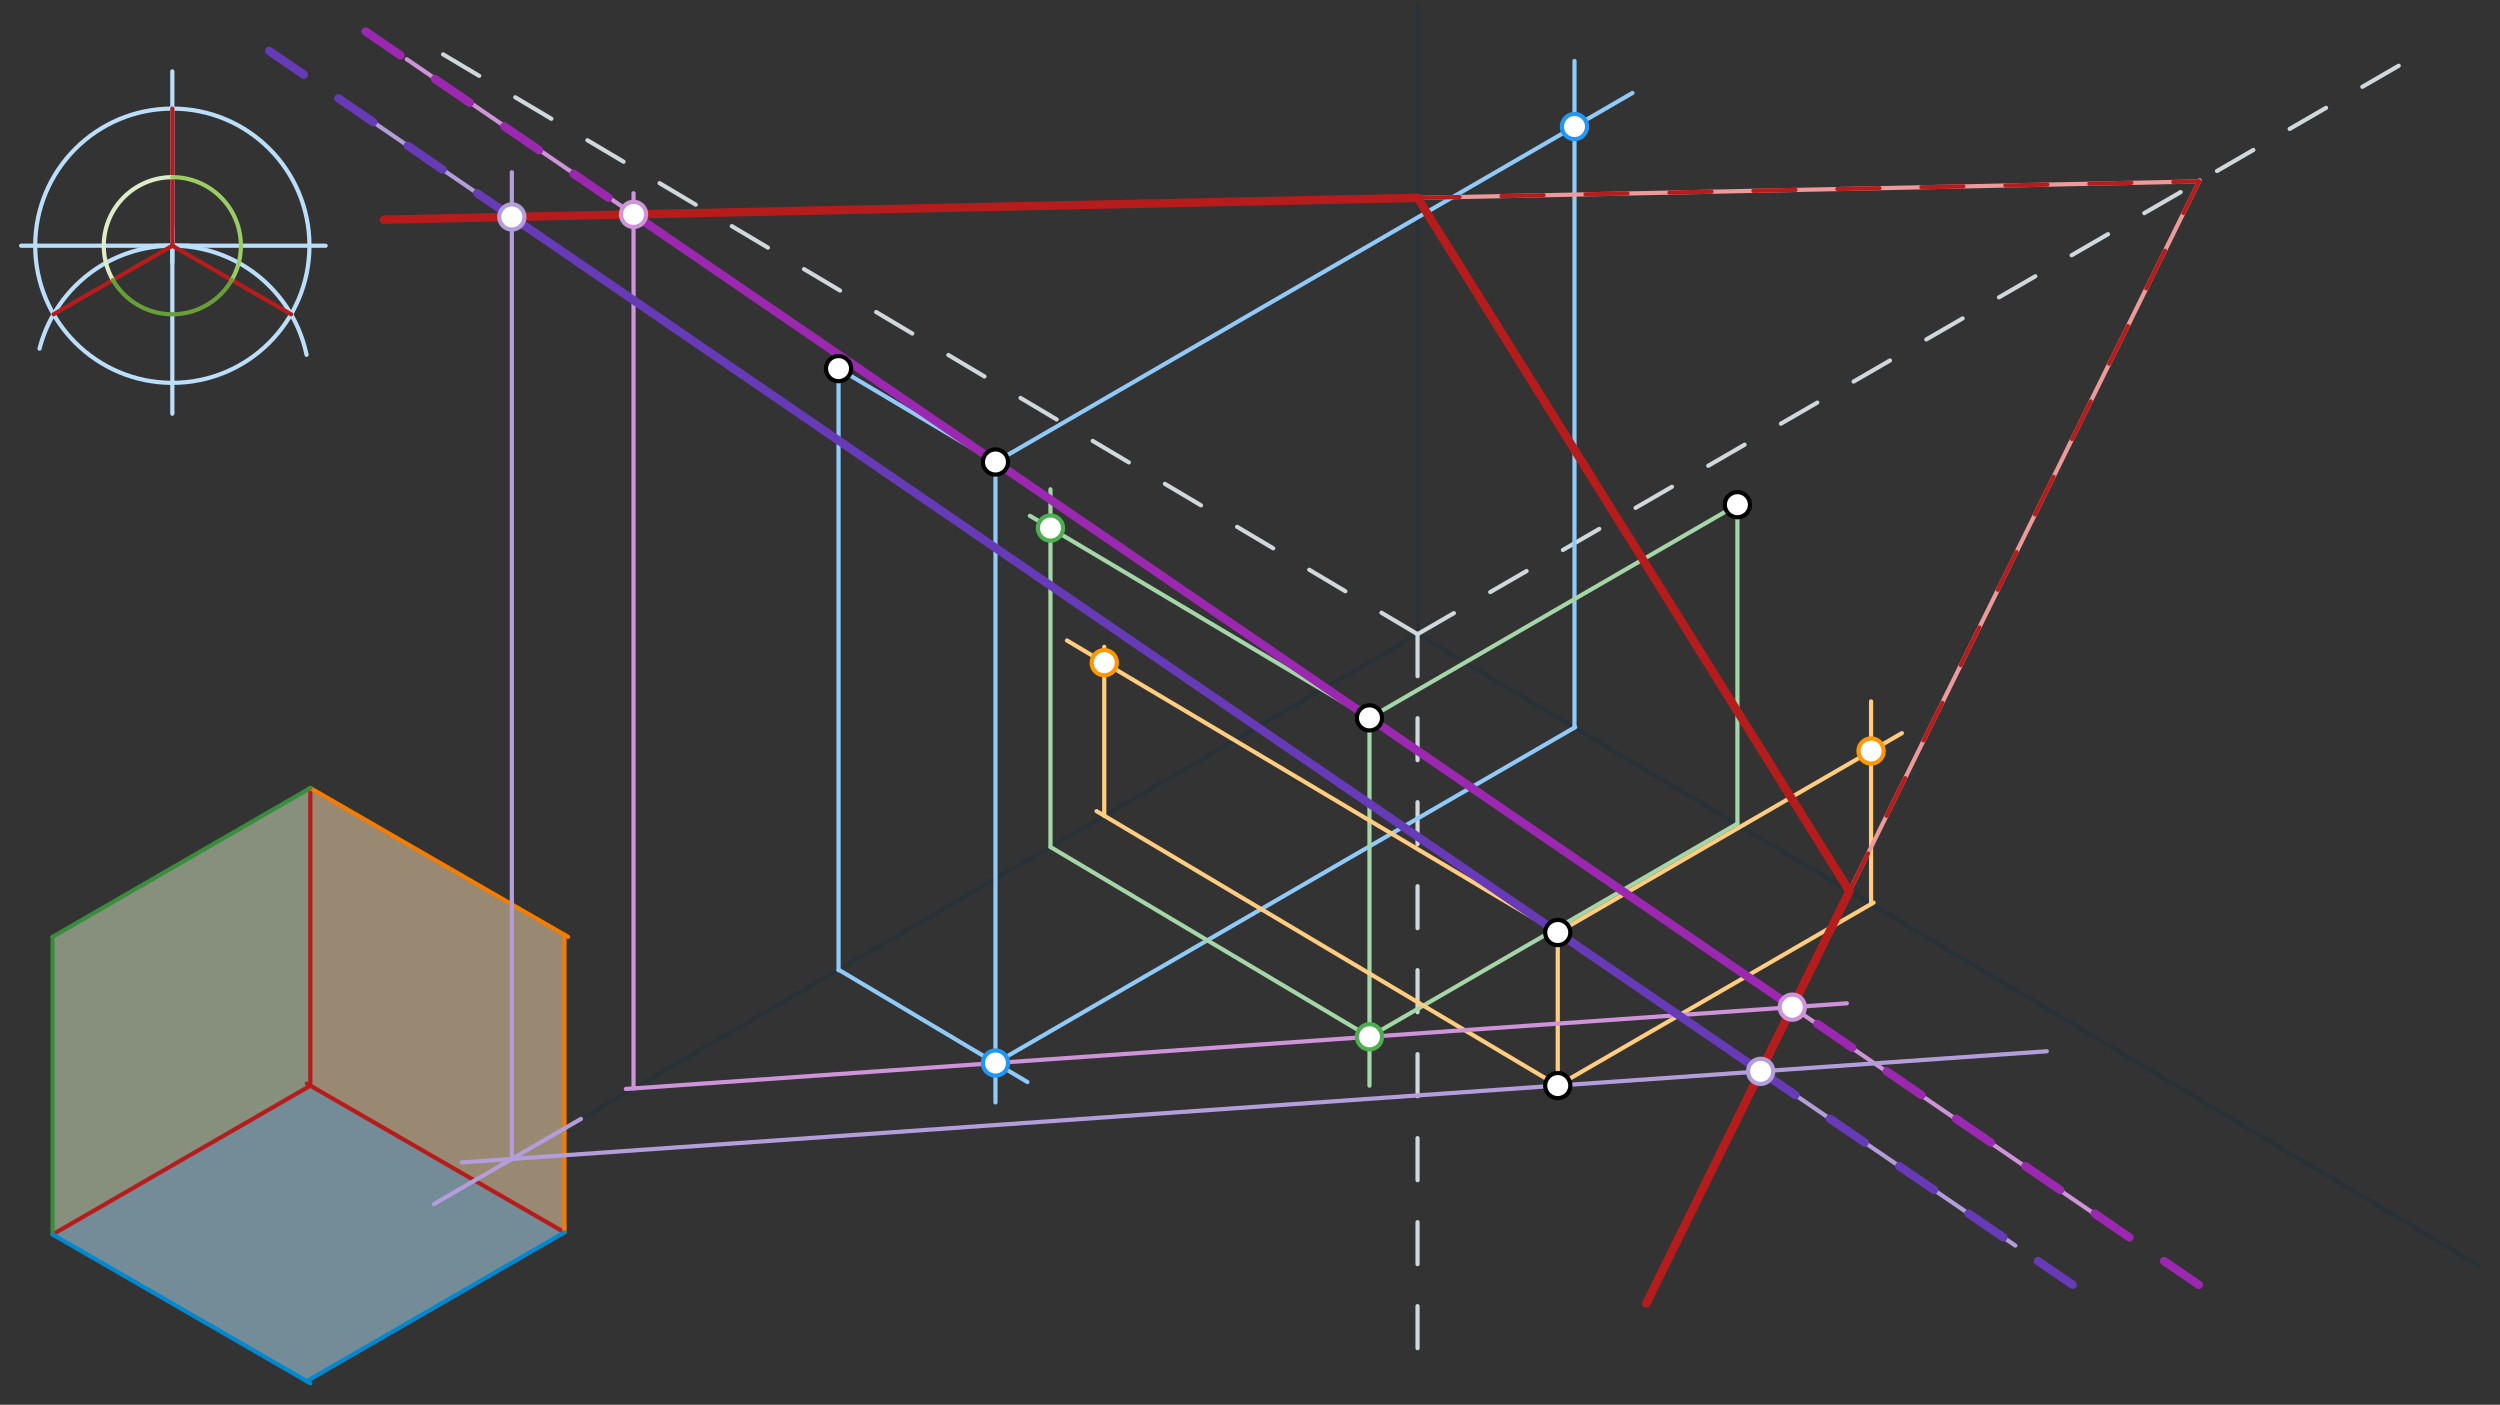 <svg xmlns="http://www.w3.org/2000/svg" class="svg--1it" height="100%" preserveAspectRatio="xMidYMid meet" viewBox="0 0 595.276 334.488" width="100%"><rect x="0" y="0" width="595.276" height="334.488" fill="#333333" stroke="none"/><defs><marker id="marker-arrow" markerHeight="16" markerUnits="userSpaceOnUse" markerWidth="24" orient="auto-start-reverse" refX="24" refY="4" viewBox="0 0 24 8"><path d="M 0 0 L 24 4 L 0 8 z" stroke="inherit"></path></marker></defs><g class="aux-layer--1FB"></g><g class="main-layer--3Vd"><g class="element--2qn"><g fill="#DCEDC8" opacity="0.5"><path d="M 73.894 258.505 L 12.522 293.938 L 12.522 223.072 L 73.894 187.639 L 73.533 259.508 Z" stroke="none"></path></g></g><g class="element--2qn"><g fill="#B3E5FC" opacity="0.5"><path d="M 73.894 258.505 L 12.522 293.938 L 73.033 328.874 L 134.405 293.441 L 73.894 258.505 Z" stroke="none"></path></g></g><g class="element--2qn"><g fill="#FFE0B2" opacity="0.5"><path d="M 73.894 187.639 L 134.405 222.575 L 134.405 293.441 L 73.894 258.505 L 73.894 187.639 Z" stroke="none"></path></g></g><g class="element--2qn"><line stroke="#BBDEFB" stroke-dasharray="none" stroke-linecap="round" stroke-width="1" x1="41.033" x2="41.033" y1="17.008" y2="98.508"></line></g><g class="element--2qn"><line stroke="#BBDEFB" stroke-dasharray="none" stroke-linecap="round" stroke-width="1" x1="5.033" x2="77.533" y1="58.508" y2="58.508"></line></g><g class="element--2qn"><g class="center--1s5"><line x1="37.033" y1="58.508" x2="45.033" y2="58.508" stroke="#BBDEFB" stroke-width="1" stroke-linecap="round"></line><line x1="41.033" y1="54.508" x2="41.033" y2="62.508" stroke="#BBDEFB" stroke-width="1" stroke-linecap="round"></line><circle class="hit--230" cx="41.033" cy="58.508" r="4" stroke="none" fill="transparent"></circle></g><circle cx="41.033" cy="58.508" fill="none" r="32.65" stroke="#BBDEFB" stroke-dasharray="none" stroke-width="1"></circle></g><g class="element--2qn"><path d="M 41.033 58.508 A 32.65 32.65 0 0 0 9.414 83.022" fill="none" stroke="#BBDEFB" stroke-dasharray="none" stroke-linecap="round" stroke-width="1"></path></g><g class="element--2qn"><path d="M 41.033 58.508 A 32.65 32.65 0 0 1 72.991 84.471" fill="none" stroke="#BBDEFB" stroke-dasharray="none" stroke-linecap="round" stroke-width="1"></path></g><g class="element--2qn"><line stroke="#B71C1C" stroke-dasharray="none" stroke-linecap="round" stroke-width="1" x1="41.033" x2="41.033" y1="58.508" y2="25.859"></line></g><g class="element--2qn"><line stroke="#B71C1C" stroke-dasharray="none" stroke-linecap="round" stroke-width="1" x1="41.033" x2="12.758" y1="58.508" y2="74.833"></line></g><g class="element--2qn"><line stroke="#B71C1C" stroke-dasharray="none" stroke-linecap="round" stroke-width="1" x1="41.033" x2="69.309" y1="58.508" y2="74.833"></line></g><g class="element--2qn"><path d="M 26.896 66.671 A 16.325 16.325 0 0 1 41.033 42.184" fill="none" stroke="#DCEDC8" stroke-dasharray="none" stroke-linecap="round" stroke-width="1"></path></g><g class="element--2qn"><path d="M 41.033 42.184 A 16.325 16.325 0 0 1 55.171 66.671" fill="none" stroke="#9CCC65" stroke-dasharray="none" stroke-linecap="round" stroke-width="1"></path></g><g class="element--2qn"><path d="M 55.171 66.671 A 16.325 16.325 0 0 1 26.896 66.671" fill="none" stroke="#689F38" stroke-dasharray="none" stroke-linecap="round" stroke-width="1"></path></g><g class="element--2qn"><line stroke="#B71C1C" stroke-dasharray="none" stroke-linecap="round" stroke-width="1" x1="73.033" x2="134.405" y1="258.008" y2="293.441"></line></g><g class="element--2qn"><line stroke="#B71C1C" stroke-dasharray="none" stroke-linecap="round" stroke-width="1" x1="73.894" x2="12.522" y1="258.505" y2="293.938"></line></g><g class="element--2qn"><line stroke="#B71C1C" stroke-dasharray="none" stroke-linecap="round" stroke-width="1" x1="73.894" x2="73.894" y1="258.505" y2="187.639"></line></g><g class="element--2qn"><line stroke="#F57C00" stroke-dasharray="none" stroke-linecap="round" stroke-width="1" x1="73.894" x2="135.266" y1="187.639" y2="223.072"></line></g><g class="element--2qn"><line stroke="#388E3C" stroke-dasharray="none" stroke-linecap="round" stroke-width="1" x1="73.894" x2="12.522" y1="187.639" y2="223.072"></line></g><g class="element--2qn"><line stroke="#388E3C" stroke-dasharray="none" stroke-linecap="round" stroke-width="1" x1="12.522" x2="12.522" y1="293.938" y2="223.072"></line></g><g class="element--2qn"><line stroke="#F57C00" stroke-dasharray="none" stroke-linecap="round" stroke-width="1" x1="134.405" x2="134.405" y1="293.441" y2="222.575"></line></g><g class="element--2qn"><line stroke="#0288D1" stroke-dasharray="none" stroke-linecap="round" stroke-width="1" x1="12.522" x2="73.894" y1="293.938" y2="329.371"></line></g><g class="element--2qn"><line stroke="#0288D1" stroke-dasharray="none" stroke-linecap="round" stroke-width="1" x1="134.405" x2="73.033" y1="293.441" y2="328.874"></line></g><g class="element--2qn"><line stroke="#263238" stroke-dasharray="none" stroke-linecap="round" stroke-width="1" x1="337.533" x2="337.533" y1="151.008" y2="1.508"></line></g><g class="element--2qn"><line stroke="#263238" stroke-dasharray="none" stroke-linecap="round" stroke-width="1" x1="337.533" x2="590.336" y1="151.008" y2="301.437"></line></g><g class="element--2qn"><line stroke="#263238" stroke-dasharray="none" stroke-linecap="round" stroke-width="1" x1="337.533" x2="138.325" y1="151.008" y2="266.423"></line></g><g class="element--2qn"><line stroke="#CFD8DC" stroke-dasharray="10" stroke-linecap="round" stroke-width="1" x1="337.533" x2="337.533" y1="151.008" y2="329.008"></line></g><g class="element--2qn"><line stroke="#CFD8DC" stroke-dasharray="10" stroke-linecap="round" stroke-width="1" x1="337.533" x2="574.399" y1="151.008" y2="13.777"></line></g><g class="element--2qn"><line stroke="#CFD8DC" stroke-dasharray="10" stroke-linecap="round" stroke-width="1" x1="337.533" x2="105.097" y1="151.008" y2="12.699"></line></g><g class="element--2qn"><line stroke="#90CAF9" stroke-dasharray="none" stroke-linecap="round" stroke-width="1" x1="237.034" x2="199.666" y1="110.008" y2="87.772"></line></g><g class="element--2qn"><line stroke="#90CAF9" stroke-dasharray="none" stroke-linecap="round" stroke-width="1" x1="199.666" x2="199.666" y1="87.772" y2="231.041"></line></g><g class="element--2qn"><line stroke="#90CAF9" stroke-dasharray="none" stroke-linecap="round" stroke-width="1" x1="199.666" x2="244.632" y1="230.884" y2="257.641"></line></g><g class="element--2qn"><line stroke="#90CAF9" stroke-dasharray="none" stroke-linecap="round" stroke-width="1" x1="237.034" x2="237.034" y1="110.008" y2="262.508"></line></g><g class="element--2qn"><line stroke="#90CAF9" stroke-dasharray="none" stroke-linecap="round" stroke-width="1" x1="237.034" x2="375.075" y1="253.119" y2="173.143"></line></g><g class="element--2qn"><line stroke="#90CAF9" stroke-dasharray="none" stroke-linecap="round" stroke-width="1" x1="374.901" x2="374.901" y1="173.244" y2="14.508"></line></g><g class="element--2qn"><line stroke="#90CAF9" stroke-dasharray="none" stroke-linecap="round" stroke-width="1" x1="237.034" x2="388.703" y1="110.008" y2="22.136"></line></g><g class="element--2qn"><line stroke="#A5D6A7" stroke-dasharray="none" stroke-linecap="round" stroke-width="1" x1="326.085" x2="413.696" y1="170.933" y2="120.174"></line></g><g class="element--2qn"><line stroke="#A5D6A7" stroke-dasharray="none" stroke-linecap="round" stroke-width="1" x1="413.696" x2="413.696" y1="120.174" y2="196.114"></line></g><g class="element--2qn"><line stroke="#A5D6A7" stroke-dasharray="none" stroke-linecap="round" stroke-width="1" x1="413.696" x2="323.626" y1="196.114" y2="248.298"></line></g><g class="element--2qn"><line stroke="#A5D6A7" stroke-dasharray="none" stroke-linecap="round" stroke-width="1" x1="326.085" x2="326.085" y1="170.933" y2="258.508"></line></g><g class="element--2qn"><line stroke="#A5D6A7" stroke-dasharray="none" stroke-linecap="round" stroke-width="1" x1="326.085" x2="250.128" y1="246.873" y2="201.675"></line></g><g class="element--2qn"><line stroke="#A5D6A7" stroke-dasharray="none" stroke-linecap="round" stroke-width="1" x1="250.128" x2="250.128" y1="201.675" y2="116.508"></line></g><g class="element--2qn"><line stroke="#A5D6A7" stroke-dasharray="none" stroke-linecap="round" stroke-width="1" x1="326.085" x2="245.219" y1="170.933" y2="122.814"></line></g><g class="element--2qn"><line stroke="#FFCC80" stroke-dasharray="none" stroke-linecap="round" stroke-width="1" x1="370.919" x2="370.919" y1="222.045" y2="258.486"></line></g><g class="element--2qn"><line stroke="#FFCC80" stroke-dasharray="none" stroke-linecap="round" stroke-width="1" x1="370.919" x2="446.115" y1="258.486" y2="214.921"></line></g><g class="element--2qn"><line stroke="#FFCC80" stroke-dasharray="none" stroke-linecap="round" stroke-width="1" x1="445.52" x2="445.52" y1="215.265" y2="167.008"></line></g><g class="element--2qn"><line stroke="#FFCC80" stroke-dasharray="none" stroke-linecap="round" stroke-width="1" x1="370.919" x2="452.857" y1="222.045" y2="174.573"></line></g><g class="element--2qn"><line stroke="#FFCC80" stroke-dasharray="none" stroke-linecap="round" stroke-width="1" x1="370.919" x2="261.1" y1="258.486" y2="193.139"></line></g><g class="element--2qn"><line stroke="#FFCC80" stroke-dasharray="none" stroke-linecap="round" stroke-width="1" x1="262.933" x2="262.933" y1="194.229" y2="154.008"></line></g><g class="element--2qn"><line stroke="#FFCC80" stroke-dasharray="none" stroke-linecap="round" stroke-width="1" x1="370.919" x2="254.05" y1="222.045" y2="152.502"></line></g><g class="element--2qn"><line stroke="#CE93D8" stroke-dasharray="none" stroke-linecap="round" stroke-width="1" x1="237.034" x2="326.085" y1="110.008" y2="170.933"></line></g><g class="element--2qn"><line stroke="#CE93D8" stroke-dasharray="none" stroke-linecap="round" stroke-width="1" x1="237.034" x2="96.86" y1="110.008" y2="14.107"></line></g><g class="element--2qn"><line stroke="#CE93D8" stroke-dasharray="none" stroke-linecap="round" stroke-width="1" x1="326.085" x2="499.885" y1="170.933" y2="289.84"></line></g><g class="element--2qn"><line stroke="#CE93D8" stroke-dasharray="none" stroke-linecap="round" stroke-width="1" x1="237.034" x2="326.085" y1="253.119" y2="246.873"></line></g><g class="element--2qn"><line stroke="#CE93D8" stroke-dasharray="none" stroke-linecap="round" stroke-width="1" x1="237.034" x2="149.026" y1="253.119" y2="259.292"></line></g><g class="element--2qn"><line stroke="#CE93D8" stroke-dasharray="none" stroke-linecap="round" stroke-width="1" x1="326.085" x2="439.746" y1="246.873" y2="238.9"></line></g><g class="element--2qn"><line stroke="#CE93D8" stroke-dasharray="none" stroke-linecap="round" stroke-width="1" x1="150.853" x2="150.853" y1="259.164" y2="46.008"></line></g><g class="element--2qn"><line stroke="#9C27B0" stroke-dasharray="none" stroke-linecap="round" stroke-width="2" x1="150.853" x2="426.761" y1="51.046" y2="239.811"></line></g><g class="element--2qn"><line stroke="#9C27B0" stroke-dasharray="10" stroke-linecap="round" stroke-width="2" x1="144.853" x2="85.913" y1="47.046" y2="6.722"></line></g><g class="element--2qn"><line stroke="#9C27B0" stroke-dasharray="10" stroke-linecap="round" stroke-width="2" x1="432.761" x2="526.231" y1="243.811" y2="307.759"></line></g><g class="element--2qn"><line stroke="#B39DDB" stroke-dasharray="none" stroke-linecap="round" stroke-width="1" x1="370.919" x2="80.273" y1="222.045" y2="23.196"></line></g><g class="element--2qn"><line stroke="#B39DDB" stroke-dasharray="none" stroke-linecap="round" stroke-width="1" x1="370.919" x2="479.874" y1="222.045" y2="296.587"></line></g><g class="element--2qn"><line stroke="#B39DDB" stroke-dasharray="none" stroke-linecap="round" stroke-width="1" x1="370.919" x2="487.354" y1="258.486" y2="250.319"></line></g><g class="element--2qn"><line stroke="#B39DDB" stroke-dasharray="none" stroke-linecap="round" stroke-width="1" x1="370.919" x2="109.975" y1="258.486" y2="276.79"></line></g><g class="element--2qn"><line stroke="#B39DDB" stroke-dasharray="none" stroke-linecap="round" stroke-width="1" x1="138.325" x2="103.327" y1="266.423" y2="286.7"></line></g><g class="element--2qn"><line stroke="#B39DDB" stroke-dasharray="none" stroke-linecap="round" stroke-width="1" x1="121.872" x2="121.872" y1="275.955" y2="41.008"></line></g><g class="element--2qn"><line stroke="#673AB7" stroke-dasharray="none" stroke-linecap="round" stroke-width="2" x1="121.872" x2="419.231" y1="51.657" y2="255.097"></line></g><g class="element--2qn"><line stroke="#673AB7" stroke-dasharray="10" stroke-linecap="round" stroke-width="2" x1="121.872" x2="59.283" y1="51.657" y2="8.836"></line></g><g class="element--2qn"><line stroke="#673AB7" stroke-dasharray="10" stroke-linecap="round" stroke-width="2" x1="419.231" x2="497.675" y1="255.097" y2="308.765"></line></g><g class="element--2qn"><line stroke="#EF9A9A" stroke-dasharray="none" stroke-linecap="round" stroke-width="1" x1="150.853" x2="219.653" y1="51.046" y2="49.598"></line></g><g class="element--2qn"><line stroke="#EF9A9A" stroke-dasharray="none" stroke-linecap="round" stroke-width="1" x1="150.853" x2="91.445" y1="51.046" y2="52.297"></line></g><g class="element--2qn"><line stroke="#EF9A9A" stroke-dasharray="none" stroke-linecap="round" stroke-width="1" x1="219.653" x2="523.165" y1="49.598" y2="43.207"></line></g><g class="element--2qn"><line stroke="#EF9A9A" stroke-dasharray="none" stroke-linecap="round" stroke-width="1" x1="412.283" x2="426.761" y1="269.2" y2="239.811"></line></g><g class="element--2qn"><line stroke="#EF9A9A" stroke-dasharray="none" stroke-linecap="round" stroke-width="1" x1="412.283" x2="392.012" y1="269.2" y2="310.35"></line></g><g class="element--2qn"><line stroke="#EF9A9A" stroke-dasharray="none" stroke-linecap="round" stroke-width="1" x1="426.761" x2="523.748" y1="239.811" y2="42.934"></line></g><g class="element--2qn"><line stroke="#B71C1C" stroke-dasharray="none" stroke-linecap="round" stroke-width="2" x1="91.445" x2="337.533" y1="52.297" y2="47.116"></line></g><g class="element--2qn"><line stroke="#B71C1C" stroke-dasharray="10" stroke-linecap="round" stroke-width="1" x1="337.533" x2="523.618" y1="47.116" y2="43.197"></line></g><g class="element--2qn"><line stroke="#B71C1C" stroke-dasharray="none" stroke-linecap="round" stroke-width="2" x1="392.012" x2="440.365" y1="310.35" y2="212.197"></line></g><g class="element--2qn"><line stroke="#B71C1C" stroke-dasharray="10" stroke-linecap="round" stroke-width="1" x1="440.365" x2="523.618" y1="212.197" y2="43.197"></line></g><g class="element--2qn"><line stroke="#B71C1C" stroke-dasharray="none" stroke-linecap="round" stroke-width="2" x1="440.365" x2="337.535" y1="212.197" y2="47.115"></line></g><g class="element--2qn"><circle cx="237.034" cy="110.008" r="3" stroke="#000000" stroke-width="1" fill="#ffffff"></circle>}</g><g class="element--2qn"><circle cx="326.085" cy="170.933" r="3" stroke="#000000" stroke-width="1" fill="#ffffff"></circle>}</g><g class="element--2qn"><circle cx="370.919" cy="222.045" r="3" stroke="#000000" stroke-width="1" fill="#ffffff"></circle>}</g><g class="element--2qn"><circle cx="370.919" cy="258.486" r="3" stroke="#000000" stroke-width="1" fill="#ffffff"></circle>}</g><g class="element--2qn"><circle cx="199.666" cy="87.772" r="3" stroke="#000000" stroke-width="1" fill="#ffffff"></circle>}</g><g class="element--2qn"><circle cx="413.696" cy="120.174" r="3" stroke="#000000" stroke-width="1" fill="#ffffff"></circle>}</g><g class="element--2qn"><circle cx="237.034" cy="253.119" r="3" stroke="#2196F3" stroke-width="1" fill="#ffffff"></circle>}</g><g class="element--2qn"><circle cx="374.901" cy="30.132" r="3" stroke="#2196F3" stroke-width="1" fill="#ffffff"></circle>}</g><g class="element--2qn"><circle cx="326.085" cy="246.873" r="3" stroke="#4CAF50" stroke-width="1" fill="#ffffff"></circle>}</g><g class="element--2qn"><circle cx="250.128" cy="125.735" r="3" stroke="#4CAF50" stroke-width="1" fill="#ffffff"></circle>}</g><g class="element--2qn"><circle cx="262.933" cy="157.788" r="3" stroke="#FF9800" stroke-width="1" fill="#ffffff"></circle>}</g><g class="element--2qn"><circle cx="445.52" cy="178.824" r="3" stroke="#FF9800" stroke-width="1" fill="#ffffff"></circle>}</g><g class="element--2qn"><circle cx="150.853" cy="51.046" r="3" stroke="#CE93D8" stroke-width="1" fill="#ffffff"></circle>}</g><g class="element--2qn"><circle cx="426.761" cy="239.811" r="3" stroke="#CE93D8" stroke-width="1" fill="#ffffff"></circle>}</g><g class="element--2qn"><circle cx="121.872" cy="51.657" r="3" stroke="#B39DDB" stroke-width="1" fill="#ffffff"></circle>}</g><g class="element--2qn"><circle cx="419.231" cy="255.097" r="3" stroke="#B39DDB" stroke-width="1" fill="#ffffff"></circle>}</g></g><g class="snaps-layer--2PT"></g><g class="temp-layer--rAP"></g></svg>